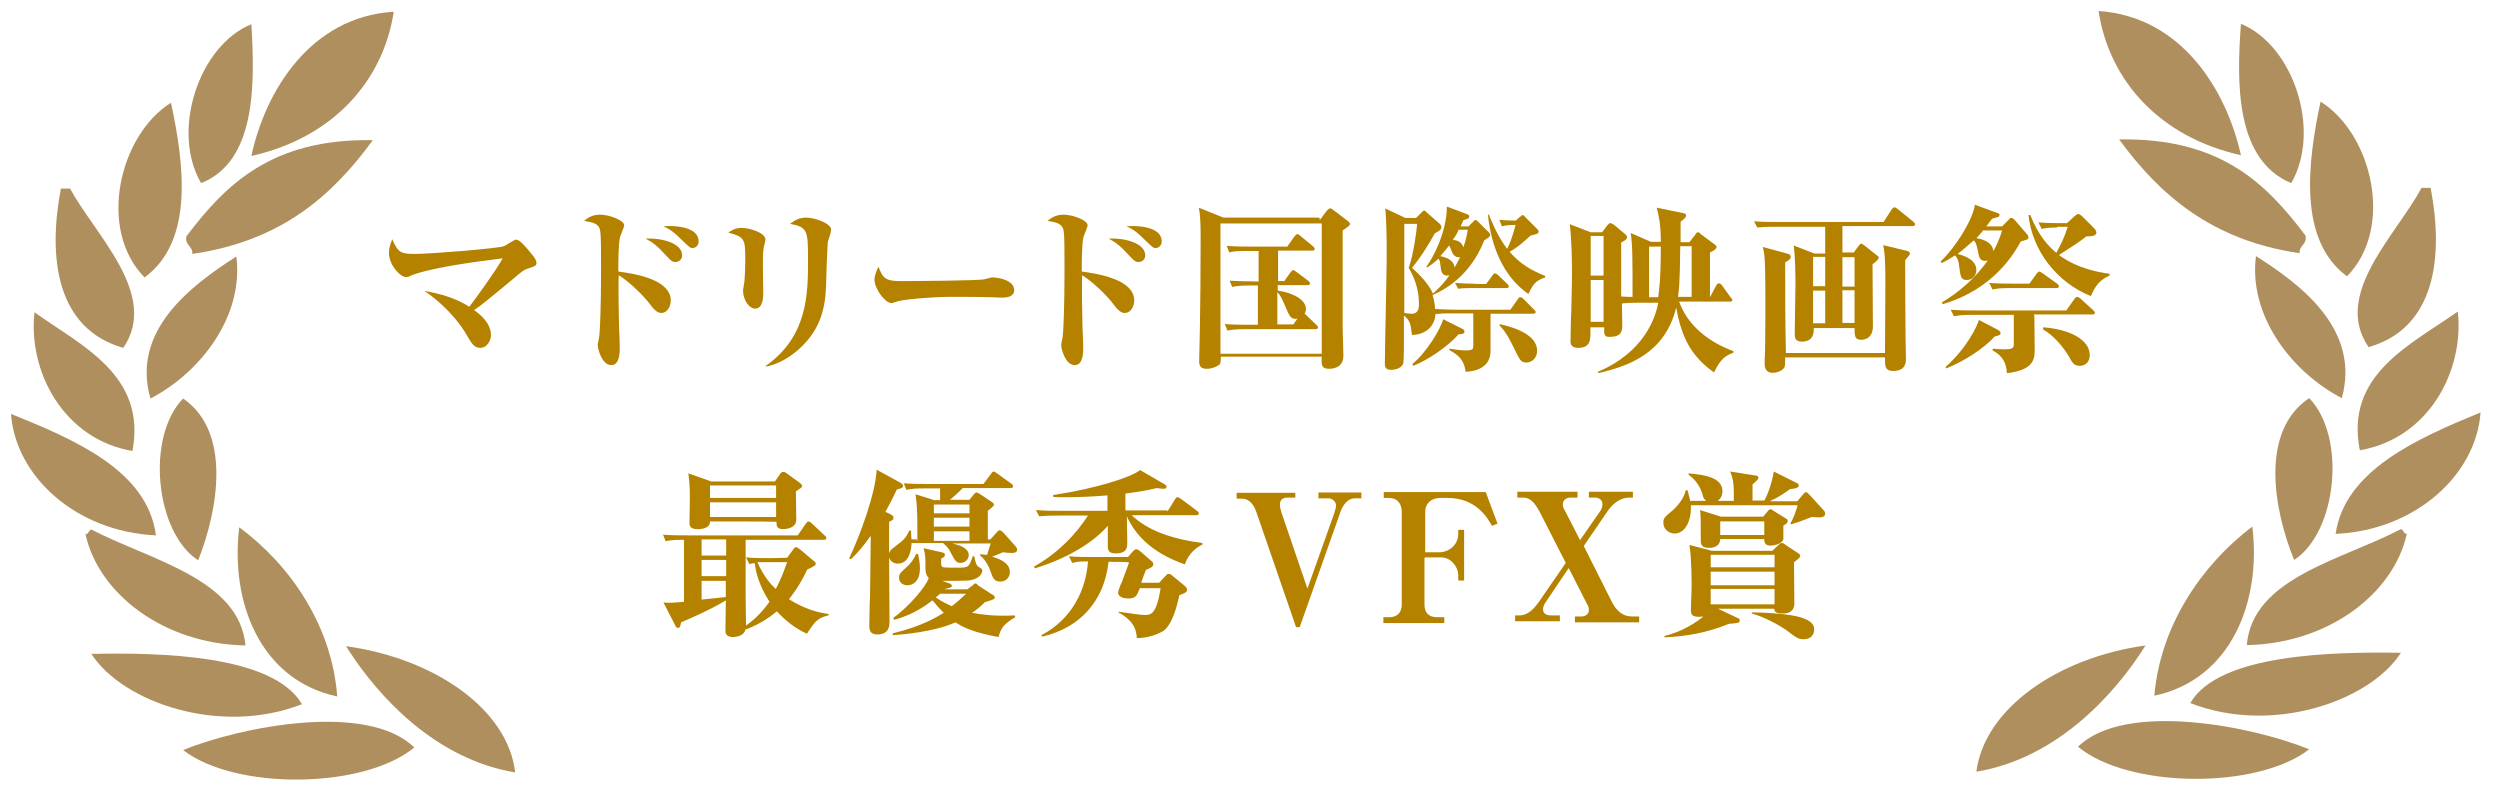 <?xml version="1.0" encoding="utf-8"?>
<!-- Generator: Adobe Illustrator 25.4.1, SVG Export Plug-In . SVG Version: 6.00 Build 0)  -->
<svg version="1.1" id="レイヤー_1" xmlns="http://www.w3.org/2000/svg" xmlns:xlink="http://www.w3.org/1999/xlink" x="0px"
	 y="0px" width="681.3px" height="216.5px" viewBox="0 0 681.3 216.5" style="enable-background:new 0 0 681.3 216.5;"
	 xml:space="preserve">
<style type="text/css">
	.st0{fill-rule:evenodd;clip-rule:evenodd;fill:#AF8F5D;}
	.st1{fill:#B58200;}
</style>
<g>
	<g>
		<path class="st0" d="M610.7,42.3c-22-4.9-35.9-20.2-38.8-39.3C594.6,4.5,606.8,24.7,610.7,42.3z"/>
		<path class="st0" d="M610.7,6.5c14.3,5.8,22,29.1,13.7,43.4C609.2,43.6,609.5,22.7,610.7,6.5z"/>
		<path class="st0" d="M632.4,27.7c14,8.7,20.2,34.4,7.2,47.6C626.3,65.5,628.8,44.6,632.4,27.7z"/>
		<path class="st0" d="M577.5,38c27.8-0.5,40.2,12.2,50.8,26.2c0.5,2.5-1.8,2.6-1.6,4.8C602.6,65.5,588.5,53,577.5,38z"/>
		<path class="st0" d="M638.2,108.5c-13.7-7.1-25.5-22.5-23.4-38.7C627.3,77.7,643.3,89.9,638.2,108.5z"/>
		<path class="st0" d="M629.3,108.5c10.2,10.5,7.6,36.5-4.1,44.1C619.6,138.9,615.8,117.5,629.3,108.5z"/>
		<path class="st0" d="M613.8,143.5c2.5,20.2-5.6,41.6-26.7,46.1C588.7,170.7,599.8,154.1,613.8,143.5z"/>
		<path class="st0" d="M584.7,175.9c-8.9,14.2-24.8,30.9-46.1,34.4C540.8,193.1,560.8,179.2,584.7,175.9z"/>
		<path class="st0" d="M654.3,177.9c-8.6,13.3-35.2,22.4-57.4,13.7C604.6,178.2,635.7,177.6,654.3,177.9z"/>
		<path class="st0" d="M659.9,51.2h2.5c3.6,18.8,1.3,38.2-16.9,43.4C635.5,80.2,653.2,63.9,659.9,51.2z"/>
		<path class="st0" d="M669.8,84.9c1.8,16.1-7.9,34.6-26.7,37.8C639,102.1,656.9,94,669.8,84.9z"/>
		<path class="st0" d="M676,112.4c-1.2,16.9-17.6,32.1-39.5,33.1C639,128.2,658.7,119.5,676,112.4z"/>
		<path class="st0" d="M654.3,144.2c0.8,0.2,0.7,1.3,1.6,1.3c-3.6,16.3-21.4,29.9-43.6,30.3C613.8,157.5,638.2,152.6,654.3,144.2z"
			/>
		<path class="st0" d="M629.3,204.2c-14.2,11-49.2,10.7-63-0.7C578.9,191.1,613.3,197.7,629.3,204.2z"/>
	</g>
	<g>
		<path class="st0" d="M68.5,42.5c22-4.9,35.9-20.2,38.8-39.3C84.5,4.6,72.3,24.9,68.5,42.5z"/>
		<path class="st0" d="M68.5,6.6c-14.3,5.8-22,29.1-13.7,43.3C69.8,44,69.5,22.9,68.5,6.6z"/>
		<path class="st0" d="M46.6,28c-14,8.7-20.2,34.4-7.2,47.6C52.9,65.7,50.2,44.8,46.6,28z"/>
		<path class="st0" d="M101.6,38.2c-27.6-0.5-40.2,12.2-50.8,26.2c-0.5,2.5,1.8,2.6,1.6,4.8C76.6,65.7,90.5,53.4,101.6,38.2z"/>
		<path class="st0" d="M41,108.6c13.7-7.1,25.5-22.5,23.4-38.7C51.9,77.9,35.7,90.2,41,108.6z"/>
		<path class="st0" d="M49.9,108.6c-10.2,10.5-7.6,36.5,4.1,44.1C59.4,139.1,63.2,117.7,49.9,108.6z"/>
		<path class="st0" d="M65.2,143.7c-2.5,20.2,5.6,41.6,26.7,46.1C90.5,170.8,79.4,154.2,65.2,143.7z"/>
		<path class="st0" d="M94.3,176.1c8.9,14.2,24.8,30.9,46.1,34.4C138.4,193.2,118.3,179.4,94.3,176.1z"/>
		<path class="st0" d="M24.9,178.2c8.6,13.3,35.2,22.4,57.4,13.7C74.4,178.4,43.5,177.8,24.9,178.2z"/>
		<path class="st0" d="M19.1,51.4h-2.5C13,70.1,15.3,89.6,33.6,94.8C43.5,80.3,25.9,64,19.1,51.4z"/>
		<path class="st0" d="M9.4,85.1c-1.8,16.1,7.9,34.6,26.7,37.8C40,102.2,22.1,94.2,9.4,85.1z"/>
		<path class="st0" d="M3,112.8c1.2,16.9,17.6,32.1,39.5,33.1C40.2,128.2,20.3,119.8,3,112.8z"/>
		<path class="st0" d="M24.9,144.3c-0.8,0.2-0.7,1.3-1.6,1.3c3.6,16.3,21.4,29.9,43.6,30.3C65.2,157.7,41,152.7,24.9,144.3z"/>
		<path class="st0" d="M49.9,204.4c14.2,11,49.2,10.7,63-0.7C100.1,191.2,65.7,198,49.9,204.4z"/>
	</g>
	<g>
		<g>
			<path class="st1" d="M133.8,91.4c0,1.1-0.9,3.4-2.9,3.4c-1.7,0-2.3-1.1-3.9-3.8c-0.5-0.9-3.9-6.6-11.3-11.7
				c4.3,0.7,8.6,2,12.2,4.3c1-1.3,7-9.4,9.1-13.2c-8.9,1.1-21,2.8-25.7,5c-0.2,0.1-0.5,0.1-0.7,0.1c-1.6,0-4.6-3.4-4.6-6.5
				c0-1.6,0.5-2.8,0.9-3.8c1.6,3.7,2.4,4,6.2,4c4.5,0,22.6-1.5,24.2-2.1c0.6-0.2,2.8-1.8,3.4-1.8c0.9,0,2.7,2.1,3.5,3.1
				c0.7,0.9,2,2.2,2,3.2c0,0.7-0.1,0.9-2.4,1.6c-1,0.4-1.2,0.5-2.4,1.5c-9.1,7.6-10.4,8.6-12.2,9.8C131,85.8,133.8,88.1,133.8,91.4z
				"/>
			<path class="st1" d="M182.8,81.9c0,1.8-1.1,3.4-2.6,3.4c-1.2,0-2.2-1.2-3.3-2.7c-1.8-2.3-5.5-5.9-8.3-7.6
				c-0.1,3.1,0,11.1,0.1,14.2c0.1,1.8,0.2,4.5,0.2,5.5c0,1.3,0,4.8-2.3,4.8c-2.6,0-3.7-4.4-3.7-5.5c0-0.4,0.4-2,0.4-2.2
				c0.2-1.3,0.5-8.4,0.5-18.1c0-10.9-0.1-11-0.7-12c-0.9-1.2-3.1-1.3-3.9-1.5c1.1-1,2.4-1.7,4.4-1.7c2.4,0,6.5,1.5,6.5,2.9
				c0,0.5-1,2.7-1.1,3.1c-0.5,1.8-0.5,7.2-0.5,9.5C172.1,74.5,182.8,75.9,182.8,81.9z M185.9,69.6c0,1.2-1,1.8-1.8,1.8
				c-1,0-1.3-0.4-2.9-2.1c-2-2.2-3.1-3.1-5.3-4.3C180.2,64.8,185.9,66.2,185.9,69.6z M182.4,61.6c1,0,8,0,8,4.2c0,1.2-1,1.8-1.6,1.8
				c-0.7,0-0.7,0-3.4-2.6c-2.2-2.2-3.4-2.8-4.6-3.3C181.3,61.6,181.6,61.6,182.4,61.6z"/>
			<path class="st1" d="M202.1,62.1c2.1,0,6.5,1.3,6.5,3.2c0,0.2-0.4,2-0.5,2.3c-0.2,1.3-0.2,3.2-0.2,4.6c0,1.2,0.1,6.4,0.1,7.5
				c0,1.1,0,4.4-2.2,4.4c-1.7,0-3.3-2.4-3.3-4.9c0-0.5,0.4-2.4,0.4-2.8c0.1-1.2,0.2-3.3,0.2-5.4c0-5.7,0-6.4-4.6-7.6
				C199,63,200.2,62.1,202.1,62.1z M208.7,99.7c11.5-8.1,11.5-19.8,11.5-28.9c0-8-0.1-8.9-4.9-9.8c1-0.7,2.2-1.7,4.4-1.7
				c2.4,0,6.8,1.6,6.8,3.3c0,0.5-0.7,2.8-0.9,3.3c-0.1,0.7-0.5,10.6-0.5,12.1c-0.2,7.3-2.3,12.4-7,16.8c-4.2,3.9-7.8,4.8-9.4,5.1
				L208.7,99.7z"/>
			<path class="st1" d="M245.5,76.6c2.8,0,21.3-0.1,22.8-0.5c0.2,0,1.8-0.5,2-0.5c2.2,0,6.1,0.9,6.1,3.5c0,1.3-1.2,2-3.1,2
				c-0.7,0-1.2,0-3.2-0.1c-2.2-0.1-9.1-0.1-11.7-0.1c-2.9,0-11.1,0.5-13.7,1.2c-1.3,0.4-1.5,0.5-1.8,0.5c-1.6,0-4.6-3.8-4.6-6.5
				c0-0.9,0.7-2.7,1.1-3.4C240.6,75.9,241.4,76.6,245.5,76.6z"/>
			<path class="st1" d="M309.1,81.9c0,1.8-1.1,3.4-2.6,3.4c-1.2,0-2.2-1.2-3.3-2.7c-1.8-2.3-5.5-5.9-8.3-7.6
				c-0.1,3.1,0,11.1,0.1,14.2c0.1,1.8,0.2,4.5,0.2,5.5c0,1.3,0,4.8-2.3,4.8c-2.6,0-3.7-4.4-3.7-5.5c0-0.4,0.4-2,0.4-2.2
				c0.2-1.3,0.5-8.4,0.5-18.1c0-10.9-0.1-11-0.7-12c-0.9-1.2-3.1-1.3-3.9-1.5c1.1-1,2.4-1.7,4.4-1.7c2.4,0,6.5,1.5,6.5,2.9
				c0,0.5-1,2.7-1.1,3.1c-0.5,1.8-0.5,7.2-0.5,9.5C298.3,74.5,309.1,75.9,309.1,81.9z M312.1,69.6c0,1.2-1,1.8-1.8,1.8
				c-1,0-1.3-0.4-2.9-2.1c-2-2.2-3.1-3.1-5.3-4.3C306.4,64.8,312.1,66.2,312.1,69.6z M308.6,61.6c1,0,8,0,8,4.2c0,1.2-1,1.8-1.6,1.8
				c-0.7,0-0.7,0-3.4-2.6c-2.2-2.2-3.4-2.8-4.6-3.3C307.5,61.6,307.9,61.6,308.6,61.6z"/>
			<path class="st1" d="M359.8,59.8l1.8-2.4c0.5-0.5,0.6-0.6,0.9-0.6s0.2,0,1.1,0.6l3.8,2.9c0.2,0.2,0.5,0.5,0.5,0.7
				c0,0.4-0.2,0.6-2,1.8c0,21.5,0,22.5,0,26.4c0,1.2,0.2,6.7,0.2,7.8c0,3.5-3.4,3.5-3.9,3.5c-2.2,0-2.1-1.2-2-3.3h-27.5
				c0,1.3,0,2-0.7,2.4s-1.7,0.9-3.1,0.9c-1.6,0-2.1-0.6-2.1-2.1c0-1.5,0.2-7.7,0.2-9.1c0.1-7.2,0.2-13.7,0.2-24.7
				c0-4.8-0.2-6.6-0.5-8l6.7,2.7h26.2V59.8z M332.6,60.9v35.5h27.6V60.9H332.6z M342.8,88.5V77.8h-1.7c-3.4,0-4.4,0.2-5.3,0.4
				l-0.7-1.7c2.2,0.1,4.6,0.2,7,0.2h0.9v-8.3h-2.7c-3.4,0-4.4,0.1-5.3,0.4l-0.7-1.8c2.2,0.2,4.6,0.2,7,0.2h9.5l2-2.8
				c0.1-0.1,0.5-0.6,0.7-0.6c0.2,0,0.5,0.1,0.9,0.5l3.4,2.8c0.2,0.2,0.5,0.5,0.5,0.7c0,0.5-0.5,0.5-0.7,0.5h-9.3v8.3h1.7l1.7-2.4
				c0.2-0.2,0.5-0.6,0.7-0.6c0.2,0,0.4,0.1,0.9,0.5l3.2,2.4c0.1,0.1,0.5,0.4,0.5,0.7c0,0.5-0.5,0.5-0.7,0.5h-8.1v1.5
				c3.9,0.5,7.7,2.4,7.7,5c0,0.7-0.2,1-0.4,1.3c0.2,0.1,0.4,0.2,0.5,0.4l2.7,2.6c0.2,0.2,0.5,0.5,0.5,0.7c0,0.5-0.5,0.5-0.7,0.5
				h-18.7c-3.4,0-4.4,0.2-5.3,0.4l-0.7-1.8c2.2,0.2,4.6,0.2,7,0.2h2.2V88.5z M352.4,88.5l1.2-1.7c-0.2,0.1-0.5,0.1-0.6,0.1
				c-1.2,0-1.7-0.9-2.6-3.1c-1-2.3-1.3-3.1-2.3-4.2v8.8H352.4z"/>
			<path class="st1" d="M391.8,60.5c0.9,0.7,1,1.1,1,1.5c0,0.6-0.7,1-1.8,1.6c-1.3,2.4-3.5,6.1-6.2,9.4c1.5,1.3,4.5,4.2,5.7,7
				c2.7-2.3,4.4-4.8,4.5-5c-0.1,0-0.4,0.1-0.6,0.1c-1,0-1.6-0.5-1.8-2.4c-0.2-1.6-0.2-1.7-0.6-2.2c-1.2,1.2-2.2,1.8-3.1,2.4
				l-0.2-0.2c1.7-2.2,5.6-9.4,5.6-16.4l5.6,2.1c0.2,0.1,0.5,0.2,0.5,0.6c0,0.6-0.6,0.7-1.6,1c-0.2,0.7-0.5,1-0.7,1.7h2.1l1.3-1.3
				c0.4-0.4,0.5-0.5,0.6-0.5c0.2,0,0.5,0.4,0.7,0.5l2.3,2.3c1,0.9,1,1,1,1.3c0,0.5-0.4,0.7-1.6,1.5c-2.8,7-7.6,12.1-14.1,14.9
				c0.2,0.7,0.6,2,0.7,3.8c1.7,0.1,3.8,0.2,5.6,0.2h14.9l2-2.8c0.2-0.5,0.5-0.6,0.7-0.6c0.4,0,0.6,0.2,0.9,0.5l2.8,2.8
				c0.2,0.2,0.5,0.5,0.5,0.7c0,0.5-0.5,0.5-0.7,0.5h-11.6c0,1.5,0,8.6,0,10.2c0,5.4-6,5.6-6.8,5.6c-0.4-3.7-2.7-4.9-4.4-5.9V95
				c0.7,0.1,2.8,0.5,4.4,0.5c2.1,0,2.1-0.4,2.1-1.5v-8.6H396c-3.1,0-4,0.1-4.8,0.2c-0.2,2.9-2.1,5.5-6.4,5.7
				c-0.4-3.1-0.5-3.9-2.2-5.3v5.9c0,1.1,0,6.6-0.2,7.2c-0.6,1.5-2.7,1.7-3.3,1.7c-1.7,0-1.7-1.1-1.7-1.6c0-4.5,0.5-24.7,0.5-28.9
				c0-3.5,0-10-0.4-13.5l5.5,2.6h2.9l1.5-1.5c0.2-0.2,0.5-0.5,0.7-0.5c0.2,0,0.5,0.2,0.7,0.5L391.8,60.5z M382.7,61v24.3
				c0.6,0.1,1.7,0.2,2,0.2c1.3,0,2-0.7,2-2.7c0-4.5-1.7-8-2.8-9.8c1.3-3.5,2.2-10.4,2.3-12h-3.4V61z M384.9,99.2
				c3.9-3.2,7.6-9.4,8.4-12.2l5.4,2.7c0.2,0.1,0.4,0.4,0.4,0.7c0,0.7-1.2,0.7-1.6,0.7c-2.9,3.3-8.3,7-12.4,8.6L384.9,99.2z
				 M396.4,72.9c0,0,0.7-1.2,1.5-2.8c-0.1,0-0.2,0-0.5,0c-0.6,0-1.2-0.4-1.6-1.2c-0.5-1.3-0.6-1.5-0.9-2c-1.2,1.6-1.8,2.2-2.4,2.9
				C394,70.1,396.2,70.8,396.4,72.9z M397.5,62.7c-0.7,1.5-1.2,2.1-1.6,2.7c0.6,0,2.4,0.2,2.9,2c0.7-2.1,0.9-2.9,1.2-4.8h-2.6V62.7z
				 M405,77.4l1.7-2.3c0.4-0.6,0.6-0.6,0.7-0.6c0.4,0,0.7,0.4,0.9,0.5l2.4,2.3c0.2,0.2,0.5,0.5,0.5,0.7c0,0.5-0.5,0.5-0.7,0.5h-9.9
				c-1.8,0-2.7,0.1-3.2,0.2l-0.9-1.6c0.6,0,2.7,0.2,4.9,0.2C401.4,77.4,405,77.4,405,77.4z M408.6,59.9c1.8,0.2,3.5,0.2,4.5,0.2
				l1.1-1c0.4-0.2,0.6-0.5,0.7-0.5c0.2,0,0.5,0.2,0.7,0.5l3.2,3.2c0.2,0.2,0.5,0.5,0.5,0.7c0,0.7-0.2,0.7-2.2,1.2
				c-2.2,2-3.5,3.2-5.7,4.4c2.9,3.4,6,5.1,9.7,6.6v0.4c-2.8,0.9-3.4,2.1-4.6,4.5c-7.1-4.9-10.2-13.5-11-21.5l0.2-0.2
				c1,2.4,2.3,5.7,5,9.4c0.4-0.6,1.5-3.1,2.3-6.5c-2,0-3.3,0.2-3.7,0.4L408.6,59.9z M408.6,88.3c4.6,1,10.3,3.1,10.3,7.3
				c0,2.2-1.7,3.2-2.9,3.2c-1.6,0-1.8-0.7-3.4-3.9c-2.1-4.4-3.2-5.4-3.9-6.1V88.3z"/>
			<path class="st1" d="M449.9,65.9h2.7c0-4.9-0.5-6.8-1.1-9.3l7.3,1.5c0.1,0,0.7,0.1,0.7,0.6c0,0.6-0.7,1.1-1.5,1.7
				c0,0.2,0,4.9,0,5.6h2.4l1.7-2.2c0.2-0.4,0.4-0.5,0.7-0.5c0.2,0,0.2,0,0.7,0.5l3.9,2.9c0.2,0.2,0.4,0.4,0.4,0.6
				c0,0.5-0.7,1-1.8,1.5v12.2l1.7-3.2c0.1-0.2,0.4-0.6,0.7-0.6c0.5,0,0.7,0.4,0.9,0.6l2.3,3.2c0.5,0.5,0.5,0.7,0.5,0.7
				c0,0.5-0.4,0.5-0.7,0.5h-13.8c2.3,6.5,8,11,14.8,13.5v0.4c-2.2,0.9-3.4,1.5-5.3,5.4c-5.9-4.2-8.8-9.1-10.3-17.7
				c-3.1,12.6-13.1,16-21.3,17.9v-0.4c12.7-5.4,15.7-14.9,16.4-18.8h-5c-3.1,0-4,0.1-4.9,0.2c0,1,0.1,5,0.1,5.9
				c0,1.6-0.2,3.2-3.4,3.2c-1.2,0-1.7-0.2-1.5-2.6h-3.8c0.1,3.3,0.2,5.6-3.4,5.6c-1.3,0-2-0.6-2-1.7c0-1.2,0.1-6.8,0.2-8.1
				c0.1-5.3,0.2-7.8,0.2-10.2c0-3.7-0.1-9.4-0.6-13.7l5.7,2.2h3.1l1.5-2c0.2-0.2,0.5-0.5,0.7-0.5c0.4,0,0.9,0.4,1.1,0.5l3.1,2.6
				c0.2,0.2,0.4,0.5,0.4,0.7c0,0.6-0.5,0.9-1.6,1.5c0,7.1,0,7.8,0,14.7c1,0.1,2.7,0.1,3.1,0.1c0-10.6,0-14.1-0.5-17.4L449.9,65.9z
				 M433.5,64.3v10.8h3.5V64.3H433.5z M433.5,76.3v11.4h3.5V76.3H433.5z M451.9,81c0.2-1.7,0.7-4.6,0.7-13.8h-3.2V81H451.9z M461,81
				V67.1h-3.1c-0.1,10.9-0.4,12.2-0.6,13.8H461z"/>
			<path class="st1" d="M502.1,61.6v7.2h3.1l1.3-1.8c0.2-0.2,0.5-0.6,0.7-0.6c0.2,0,0.5,0.2,0.9,0.5l3.4,2.7
				c0.2,0.1,0.5,0.4,0.5,0.6c0,0.2-0.2,0.5-0.4,0.7c-0.1,0.2-1.1,1-1.3,1.1c0,2.4,0.1,14.2,0.1,16.9c0,3.1-2,3.7-3.2,3.7
				c-1.8,0-1.8-1.2-1.8-3.2h-11.1c0,0.7,0.2,3.7-3.2,3.7c-2,0-2-1.2-2-2.4c0-2,0.2-11.3,0.2-13.3c0-2.7-0.1-8.2-0.5-10.5l5.7,2.2
				h2.9v-7.3h-13.2c-3.4,0-4.4,0.1-5.3,0.2l-0.9-1.7c2.2,0.2,4.8,0.2,7,0.2h28.3l2.2-3.4c0.1-0.2,0.5-0.6,0.7-0.6
				c0.4,0,0.6,0.2,1,0.5l4.2,3.4c0.1,0.1,0.5,0.4,0.5,0.7c0,0.5-0.5,0.5-0.7,0.5h-19.2V61.6z M513.7,96.2c0-3.1,0.1-16.4,0.1-19.1
				c0-2.9,0-8-0.6-10.3l6.6,1.6c0.4,0.1,0.7,0.4,0.7,0.7s-0.4,0.7-1.3,1.8c0,1.3,0,13.5,0.1,20.9c0,1,0.1,5.1,0.1,6s0,3.3-3.5,3.3
				c-2.3,0-2.2-1.5-2.2-3.7h-27.2c0,1.5,0,2.1-0.2,2.7c-0.5,0.9-2,1.5-3.2,1.5c-2.2,0-2.2-2-2.2-2.4c0-0.2,0-2.2,0.1-2.6
				c0-2,0.1-4.9,0.1-10.2c0-13.7,0-16.4-0.7-19.1l6.6,1.8c0.4,0.1,1,0.2,1,0.9c0,0.6-0.6,1-1.5,1.5c0,8.3,0,16.8,0.2,24.7h26.9V96.2
				z M497.4,78v-8h-3.3v8H497.4z M497.4,88.1v-8.9h-3.3v8.9H497.4z M502.1,70.1v8h3.3v-8H502.1z M502.1,79.1v8.9h3.3v-8.9H502.1z"/>
			<path class="st1" d="M528.9,71.2c3.7-3.4,8.7-11.1,9.3-15.4l5.7,2.1c0.9,0.2,1,0.4,1,0.7c0,0.5-0.2,0.5-2,1
				c-0.9,1.1-1.1,1.5-1.6,2.1h4.3l1.7-1.7c0.5-0.6,0.6-0.6,0.9-0.6s0.5,0.2,0.9,0.6l3.2,3.7c0.5,0.5,0.5,0.9,0.5,1
				c0,0.6-0.7,0.7-2.1,1.1c-1.6,2.9-7.2,13-21.3,17.1l-0.2-0.5c1.7-1,7.7-4.6,12.5-11.4c-0.2,0-0.4,0.1-0.7,0.1
				c-1.5,0-1.7-1.1-2-2.8c-0.4-2-0.7-2.4-1.1-2.8c-1.5,1.3-2.7,2.4-4.4,3.7c2.2,0.6,5.1,1.7,5.1,4.4c0,1.6-1.2,2.7-2.6,2.7
				c-1.7,0-1.7-1-2.1-3.8c0-0.4-0.2-2-1.1-2.9c-1.7,1.1-2.6,1.6-3.7,2.1L528.9,71.2z M544.3,89.8c0.5,0.2,0.9,0.6,0.9,1
				c0,0.6-0.9,0.7-1.6,0.9c-2.9,3.2-8.2,6.7-13.2,8.7l-0.2-0.4c5.6-4.9,8.6-11,9.1-12.8L544.3,89.8z M554.4,86
				c0,1.3,0.1,8.1,0.1,9.5c0,2.6-0.6,5.4-7.6,6.2c-0.1-3.9-2.4-5.4-3.9-6.2l0.1-0.5c0.9,0.1,1.7,0.2,3.3,0.2c1.5,0,2.4-0.2,2.4-1.2
				c0-0.2,0-7.5,0-8.2h-11c-3.4,0-4.4,0.2-5.3,0.4l-0.9-1.8c2.2,0.2,4.8,0.2,7,0.2h24.5l2.2-3.1c0.1-0.2,0.5-0.6,0.7-0.6
				s0.7,0.2,1,0.5l3.4,3.1c0.2,0.2,0.5,0.5,0.5,0.7c0,0.5-0.5,0.5-0.7,0.5h-15.9V86z M540.4,62.9c-0.5,0.5-0.7,0.9-1.8,2
				c0.7,0.1,4.4,0.7,4.6,3.5c0.5-0.7,1.6-2.8,2.4-5.6h-5.3V62.9z M553,77.4l2-2.8c0.2-0.2,0.5-0.6,0.7-0.6s0.4,0.1,1,0.5l3.9,2.8
				c0.2,0.1,0.5,0.5,0.5,0.7c0,0.5-0.5,0.5-0.7,0.5h-12.1c-3.1,0-4,0.1-5.3,0.4l-0.9-1.8c2.3,0.2,4.6,0.2,7,0.2h3.9V77.4z M560.6,62
				c-2.4,0-3.5,0.2-4.2,0.4l-0.9-1.8c2,0.2,4.9,0.2,5.4,0.2h2.4l2.2-2c0.1-0.1,0.6-0.5,0.9-0.5c0.2,0,0.9,0.5,1,0.6l3.4,3.4
				c0.1,0.1,0.5,0.6,0.5,1.1c0,1.1-2,1-2.7,1c-2.2,1.7-2.8,2.1-7.5,5.1c5.3,3.9,11.5,4.8,13.8,5.1v0.5c-2.7,1.2-3.9,2.8-5.1,5.6
				c-9.4-3.8-16-12.5-17-22.1h0.5c2.2,5.6,5,8.6,7.1,10.3c1.5-2.8,2.2-4.3,3.1-7.1h-2.9V62z M556.8,89.2c7.1,0.5,12.7,3.3,12.7,7.6
				c0,1.7-1.1,2.9-2.7,2.9s-2.1-0.9-2.9-2.4c-1.5-2.7-4.5-6.1-7.1-7.5V89.2z"/>
			<path class="st1" d="M214.5,152l1.7-2.3c0.1-0.2,0.5-0.6,0.7-0.6s0.6,0.2,1.1,0.6l3.8,3.2c0.2,0.1,0.5,0.4,0.5,0.7
				c0,0.5-0.2,0.6-2.3,1.6c-2.3,4.8-4,6.8-5,8.1c4.3,2.7,8.1,3.7,10.8,4v0.4c-3.2,0.7-3.9,2-5.9,5c-1.5-0.7-4.6-2.2-8.2-6.1
				c-1.1,0.9-3.8,3.2-8.6,5c-0.2,1.5-2.2,2-3.4,2c-2,0-2-1.3-2-1.8c0-1.2,0.1-7,0.1-8.2c-3.5,2.2-9.3,4.8-12.2,6
				c-0.2,1-0.2,1.5-0.9,1.5c-0.4,0-0.6-0.4-0.7-0.7l-3.2-6.2c1.8,0.1,2.2,0.1,5.6-0.2v-16.9c-3.2,0-4.2,0.2-5,0.4l-0.7-1.8
				c2.2,0.2,4.6,0.2,7,0.2h29.7l2.2-3.2c0.1-0.2,0.5-0.6,0.7-0.6c0.2,0,0.6,0.2,1,0.6l3.4,3.2c0.2,0.1,0.5,0.5,0.5,0.7
				c0,0.5-0.5,0.5-0.7,0.5h-21.3v15c0,1.2,0.1,7.1,0.1,8.4c1.2-0.9,3.7-2.7,6.4-6.5c-3.1-4.8-3.8-8.6-4-10.5c-0.5,0-0.7,0-1.5,0.2
				l-0.9-1.8c2.2,0.2,4.8,0.2,7,0.2L214.5,152L214.5,152z M193.5,142.1c0,2.1-2.8,2.1-3.4,2.1c-2,0-2.2-0.9-2.2-1.7
				c0-0.5,0.1-5.7,0.1-6.7c0-1.1,0-3.9-0.4-6.8l6.2,2.2h17.4l1.5-2.2c0.2-0.2,0.5-0.4,0.7-0.4c0.5,0,0.7,0.2,1,0.4l3.7,2.7
				c0.2,0.2,0.5,0.5,0.5,0.7c0,0.4-0.2,0.5-1.7,1.5c0,1.2,0.1,6.6,0.1,7.7c0,2-2,2.6-3.7,2.6s-1.7-1.1-1.7-2
				C211.6,142.1,193.5,142.1,193.5,142.1z M191.2,147v4.4h6.7V147H191.2z M191.2,152.6v4.4h6.7v-4.4H191.2z M191.2,158.3v5.1
				c1.7-0.2,3.9-0.4,6.6-0.7v-4.4H191.2z M193.5,132.3v3.4h18v-3.4H193.5z M211.5,140.9v-4h-18v4H211.5z M209.3,153.2
				c-1,0-2,0-2.9,0c1.7,3.9,3.8,6.2,5,7.3c1.7-3.1,2.4-5.4,3.1-7.3H209.3z"/>
			<path class="st1" d="M250,147.4c0-7.2,0-9.2-0.5-12.7l5.1,1.6h1.6c0-0.5,0-1,0-3.2h-3.9c-2.9,0-4,0.1-5.3,0.4l-0.7-1.8
				c2.3,0.2,4.6,0.2,7,0.2H268l2.1-2.8c0.2-0.4,0.5-0.6,0.7-0.6c0.2,0,0.5,0.2,0.9,0.5l3.9,2.8c0.2,0.1,0.5,0.5,0.5,0.7
				c0,0.5-0.5,0.5-0.7,0.5h-13c-1.2,1.2-2.2,2.1-3.5,3.2h5.3l1.2-1.5c0.2-0.2,0.5-0.5,0.7-0.5c0.2,0,0.6,0.2,0.9,0.4l3.3,2.2
				c0.2,0.1,0.6,0.5,0.6,0.7c0,0.4-1.2,1.3-1.7,1.7v7.8h0.7l1.8-2c0.4-0.4,0.5-0.5,0.7-0.5s0.6,0.2,0.9,0.5l3.4,3.8
				c0.2,0.2,0.5,0.6,0.5,1c0,0.9-1.2,0.9-1.5,0.9c-0.7,0-1.5-0.1-2.4-0.2c-0.5,0.2-1.5,0.7-2.9,1.2c1.1,0.4,4.8,1.3,4.8,4.2
				c0,1.7-1.3,2.6-2.6,2.6c-1.7,0-2.1-1.1-2.7-2.9c-0.2-0.6-1.1-2.9-2.8-4.2l0.1-0.4c0.7,0.1,1.1,0.2,1.8,0.2c0.5-1.5,0.7-2.4,1-3.1
				h-10.5c1.8,0.4,4.5,1.2,4.5,3.2c0,1.1-1,2.1-2.2,2.1c-1.2,0-1.5-0.5-2.7-2.8c-0.5-1-1-1.7-2.1-2.6h-8.6c0,1.2-0.4,5.6-3.7,5.6
				c-0.9,0-2.1-0.5-2.4-1.7c0,2.8,0.1,14.9,0.1,17.5c0,1,0,3.5-3.3,3.5c-1.6,0-2.2-0.7-2.2-2.4c0-1.2,0.1-6.8,0.2-8
				c0-3.1,0.1-4.4,0.2-16.5c-2.1,2.9-3.2,4.3-5.4,6.4l-0.5-0.2c3.2-6.7,7.3-18.3,7.5-24.2l6.2,3.4c0.9,0.5,1,0.7,1,1
				c0,0.6-0.6,0.7-1.7,1c-1.3,2.8-2.3,4.6-3.1,6.1l0.9,0.4c1,0.5,1.3,0.7,1.3,1.2c0,0.4-0.2,0.7-1.2,1.1v8.6
				c0.2-0.7,0.7-1.2,1.3-1.6c2.7-2.1,3.1-2.3,4.2-4.6h0.5c0,0.7,0,1.1,0.1,2.4h1.5V147.4z M243.4,168.4c4.4-3.1,9.1-8.8,9.7-10.9
				c-0.9-0.9-0.9-1.8-0.9-3.5c0-2,0-2.7-0.5-4.6l4.9,1.1c0.5,0.1,0.9,0.2,0.9,0.7s-0.2,0.6-1,1c0,0.4-0.1,1.7,0.1,2
				c0.2,0.5,0.7,0.5,4,0.5c3.4,0,3.4,0,4.5-3.1h0.4c0.2,1,0.5,2.6,1.2,2.9c0.9,0.5,1,0.6,1,1c0,1-1.1,2.4-3.8,2.7
				c-1.5,0.1-5.5,0.1-7.1,0.1l1.7,0.6c0.4,0.1,0.9,0.4,0.9,0.7c0,0.5-0.6,0.6-1.8,0.9l-0.1,0.1h6.1l1.5-1.1c0.2-0.2,0.5-0.5,0.7-0.5
				s0.6,0.2,0.7,0.5l3.7,2.4c0.4,0.2,0.9,0.5,0.9,0.9c0,0.5-0.4,0.6-2.7,1.3c-1,1-2.1,2-3.5,2.9c2.6,0.5,6.6,1,11.6,0.7l0.2,0.5
				c-3.5,2-3.9,3.2-4.6,5.4c-6.7-1.2-9.8-2.7-11.7-4c-6.1,2.7-14.6,3.3-17.1,3.5v-0.5c8.1-2,11.7-4.3,13.9-5.6
				c-1.7-1.6-2.4-2.7-3.1-3.4c-1.1,0.9-5,3.9-10.4,5.3L243.4,168.4z M250.2,151c0.2,1,0.5,2.4,0.5,3.9c0,3.4-1.8,4.6-3.4,4.6
				c-1.5,0-2.3-1-2.3-2.1s0.6-1.5,1.8-2.6c1.3-1.1,2.2-2.3,2.9-3.9C249.8,151,250.2,151,250.2,151z M254.5,137.5v2.4h9.7v-2.4H254.5
				z M254.5,141.1v2.4h9.7v-2.4H254.5z M264.2,147.4v-2.6h-9.7v2.6H264.2z M256.2,161.8c-0.2,0.2-0.4,0.4-1.2,1
				c1.7,1.2,3.1,1.8,4.4,2.4c0.9-0.7,2.1-1.7,3.9-3.4H256.2z"/>
			<path class="st1" d="M318.2,139.3l2-3.2c0.2-0.4,0.4-0.6,0.7-0.6c0.2,0,0.2,0,1,0.5l4.3,3.2c0.1,0.1,0.5,0.4,0.5,0.7
				c0,0.5-0.5,0.5-0.7,0.5h-17.6c4.2,4,10.4,6.4,19.3,7.6v0.4c-1.2,0.5-3.7,2.1-4.8,5.4c-2.8-1-11.9-4.2-15.8-13.1
				c0,1.6,0.1,5.5,0.1,7s0,3.1-3.2,3.1c-2,0-2.1-1-2.1-2c0-0.9,0-4.8,0-5.5c-4,4.6-11.1,8.9-19.9,11.6l-0.2-0.5
				c9.1-5.1,13.7-12.4,14.7-13.9h-8c-2.9,0-4,0.1-5.3,0.2l-0.9-1.7c2.3,0.2,4.6,0.2,7,0.2h12.5V135c-5.5,0.5-10.2,0.5-11.5,0.5
				c-1.7,0-2.6,0-3.3-0.1v-0.5c11.5-1.7,21.2-4.8,23.7-6.8l6.7,3.9c0.4,0.2,0.5,0.4,0.5,0.6c0,0.6-0.6,0.6-0.9,0.6
				c-0.5,0-1.3-0.1-1.7-0.2c-2,0.5-4.6,1-8.6,1.5v4.6h11.4V139.3z M302.1,153.1c-1.2,11-8.1,18.1-18.1,20.4l-0.2-0.4
				c8.6-4.5,12.2-12.7,12.7-20.1c-1.8,0-2.8,0-4.3,0.4l-0.9-1.8c2.3,0.2,4.6,0.2,7,0.2h9.1l1.3-1.5c0.5-0.5,0.6-0.6,1-0.6
				c0.2,0,0.5,0.1,1,0.5l3.1,2.7c0.5,0.4,0.5,0.6,0.5,0.9c0,0.7-1,1.1-2,1.5c-0.2,0.4-1.1,2.8-1.3,3.5h4.9l1.6-1.7
				c0.6-0.7,0.7-0.7,1-0.7c0.4,0,0.7,0.2,1,0.5l3.4,2.8c0.4,0.4,0.6,0.6,0.6,1c0,0.7-0.7,1-2.1,1.5c-0.7,3.3-2,8-4.3,9.7
				c-1.1,0.7-3.9,2-7.3,2c-0.1-1.5-0.2-4.4-5-7v-0.2c3.8,0.5,5.9,0.9,7.1,0.9c1.7,0,3.2,0,4.4-7.3h-5.7c-0.7,2-1.1,2.8-3.1,2.8
				c-1.5,0-2.8-0.5-2.8-1.6c0-0.4,0.7-2.3,1-2.8c0.2-0.5,1.7-4.6,2-5.4C307.5,153.1,302.1,153.1,302.1,153.1z"/>
			<path class="st1" d="M353.2,135.6H351c-1.5,0-2.2,0.6-2.2,2c0,0.9,0.4,1.8,0.4,2l7.1,20.8l7.3-20.5c0.2-0.9,0.5-1.5,0.5-2.1
				c0-1.2-1.1-2-2.1-2h-2.7v-1.6h11.7v1.6h-1.8c-2.4,0-3.7,2.9-4,4l-11,31.1h-1l-10.8-31.3c-0.6-1.8-1.8-3.7-3.9-3.7h-1.5v-1.6h16
				v1.3H353.2z"/>
			<path class="st1" d="M388.2,152.1v12.7c0,2.3,1.3,3.4,3.4,3.4h2v1.6H377v-1.6h1.6c2.1,0,3.4-1.2,3.4-3.4v-25.4
				c0-2.1-1.2-3.7-3.4-3.7h-1.5v-1.6h27.8l3.2,8.6l-1.5,0.6c-1.3-2.3-4.4-7.6-12.1-7.6h-2.1c-2.1,0-4,1.3-4,3.8v11h3.9
				c2.6,0,5.1-2.1,5.1-4.9v-1.2h1.6v13.8h-1.6v-1.5c0-2.2-2-4.8-4.6-4.8h-4.5V152.1z"/>
			<path class="st1" d="M426.7,153.4l-7.1-13.9c-1.5-2.8-2.7-3.9-4.6-3.9h-1.5v-1.6h16.4v1.6h-2c-1,0-2,0.7-2,1.8
				c0,0.7,0.2,1.2,0.7,2l4,7.8l5.4-7.8c0.4-0.5,0.7-1.2,0.7-2c0-1.2-1-1.8-2-1.8h-1.7v-1.6h12v1.6H444c-2,0-4.2,1.2-5.9,3.7
				l-6.5,9.5l7.7,15.3c1.2,2.3,2.9,3.9,5.4,3.9h2v1.6h-17.5v-1.6h1.8c1.1,0,2-0.7,2-1.7c0-0.5-0.1-1-0.4-1.5l-5.1-10l-6.4,9.5
				c-0.5,0.7-0.6,1.5-0.6,1.7c0,1,0.6,1.7,2.2,1.7h2.4v1.6h-12.2v-1.6h1.2c2.3,0,4-1.8,5.5-4L426.7,153.4z"/>
			<path class="st1" d="M480.7,136.6c1-1.6,2.2-5,2.7-8.1l6.2,3.1c0.4,0.1,0.6,0.5,0.6,0.7c0,0.7-1.2,0.9-2.4,1
				c-1.7,1.2-2.9,2.1-5.5,3.3h7.5l1.7-2c0.2-0.2,0.5-0.5,0.6-0.5c0.4,0,0.6,0.4,0.9,0.6l4.2,4.6c0.1,0.2,0.2,0.5,0.2,0.7
				c0,1-1.3,1-1.6,1c-0.4,0-1.7-0.1-2.1-0.1c-3.7,1.5-4.8,1.7-5.6,2l-0.2-0.2c1-1.7,1.5-3.4,2-5h-29.1c0.2,4.6-1.8,7.7-4.4,7.7
				c-1.5,0-3.1-1.1-3.1-2.9c0-1.2,0.2-1.5,2.4-3.3c1.7-1.5,3.2-3.4,3.7-5.6h0.5c0.2,1,0.5,1.7,0.7,2.9h4.4c-0.7-0.5-0.9-1.1-1.1-2
				c-1-3.1-2.9-4.5-3.7-5.1V129c4.6,0.4,9.2,1.2,9.2,4.9c0,0.2,0,1.7-1.3,2.6h4.4c0-4.3,0-5.6-1-8l7,1.1c0.2,0,0.7,0.1,0.7,0.6
				c0,0.5-1.2,1.5-1.6,1.8v4.4h3.2V136.6z M468.4,166l5.1,2.4c0.4,0.1,0.6,0.2,0.6,0.7c0,0.6-0.2,0.7-2.9,0.9
				c-6.7,2.7-12.1,3.4-17.6,3.7v-0.4c4.9-1.1,9.1-4,10.6-5.3c-0.2,0-0.6,0.1-1.2,0.1c-2.2,0-2.2-1-2.2-2c0-1,0.2-5.3,0.2-6.1
				c0-1.1,0-8-0.6-11.5l6.1,1.6h16.5l1.7-1.6c0.5-0.5,0.6-0.5,0.9-0.5c0.4,0,0.6,0.1,1,0.5l3.5,2.3c0.2,0.1,0.5,0.4,0.5,0.7
				c0,0.2,0,0.5-1.7,1.7c0,1.7,0.1,9.5,0.1,11.1c0,0.7,0,2.9-3.2,2.9c-2.1,0-2.2-0.7-2.3-1.3h-15.2V166z M480.4,140.9l1.3-1.5
				c0.2-0.4,0.5-0.6,0.9-0.6c0.2,0,0.4,0.1,0.7,0.4l3.4,2.1c0.1,0.1,0.5,0.2,0.5,0.7c0,0.5-0.5,0.9-1.2,1.2c0,0.6,0,3.2,0,3.7
				c-0.2,1.3-2.6,1.8-3.5,1.8c-1.7,0-1.7-1.2-1.7-1.8h-12c-0.1,2.4-2.6,2.4-3.1,2.4c-2,0-2.2-1-2.2-2c0-5.3,0-6.7-0.2-8.3l5.7,1.8
				H480.4z M483.6,151.2h-17.4v3.4h17.4V151.2z M483.6,155.8h-17.4v3.7h17.4V155.8z M483.6,164.7v-4.2h-17.4v4.2H483.6z
				 M468.8,142.1v3.7h12v-3.7H468.8z M477.4,166.9c4.4,0,10.5,0.5,13.2,1.3c3.2,1,3.8,2.1,3.8,3.4c0,1.1-0.7,2.6-2.8,2.6
				c-1.5,0-1.8-0.2-5.1-2.7c-1.8-1.2-5.9-3.5-9.1-4.3V166.9z"/>
		</g>
	</g>
</g>
</svg>
